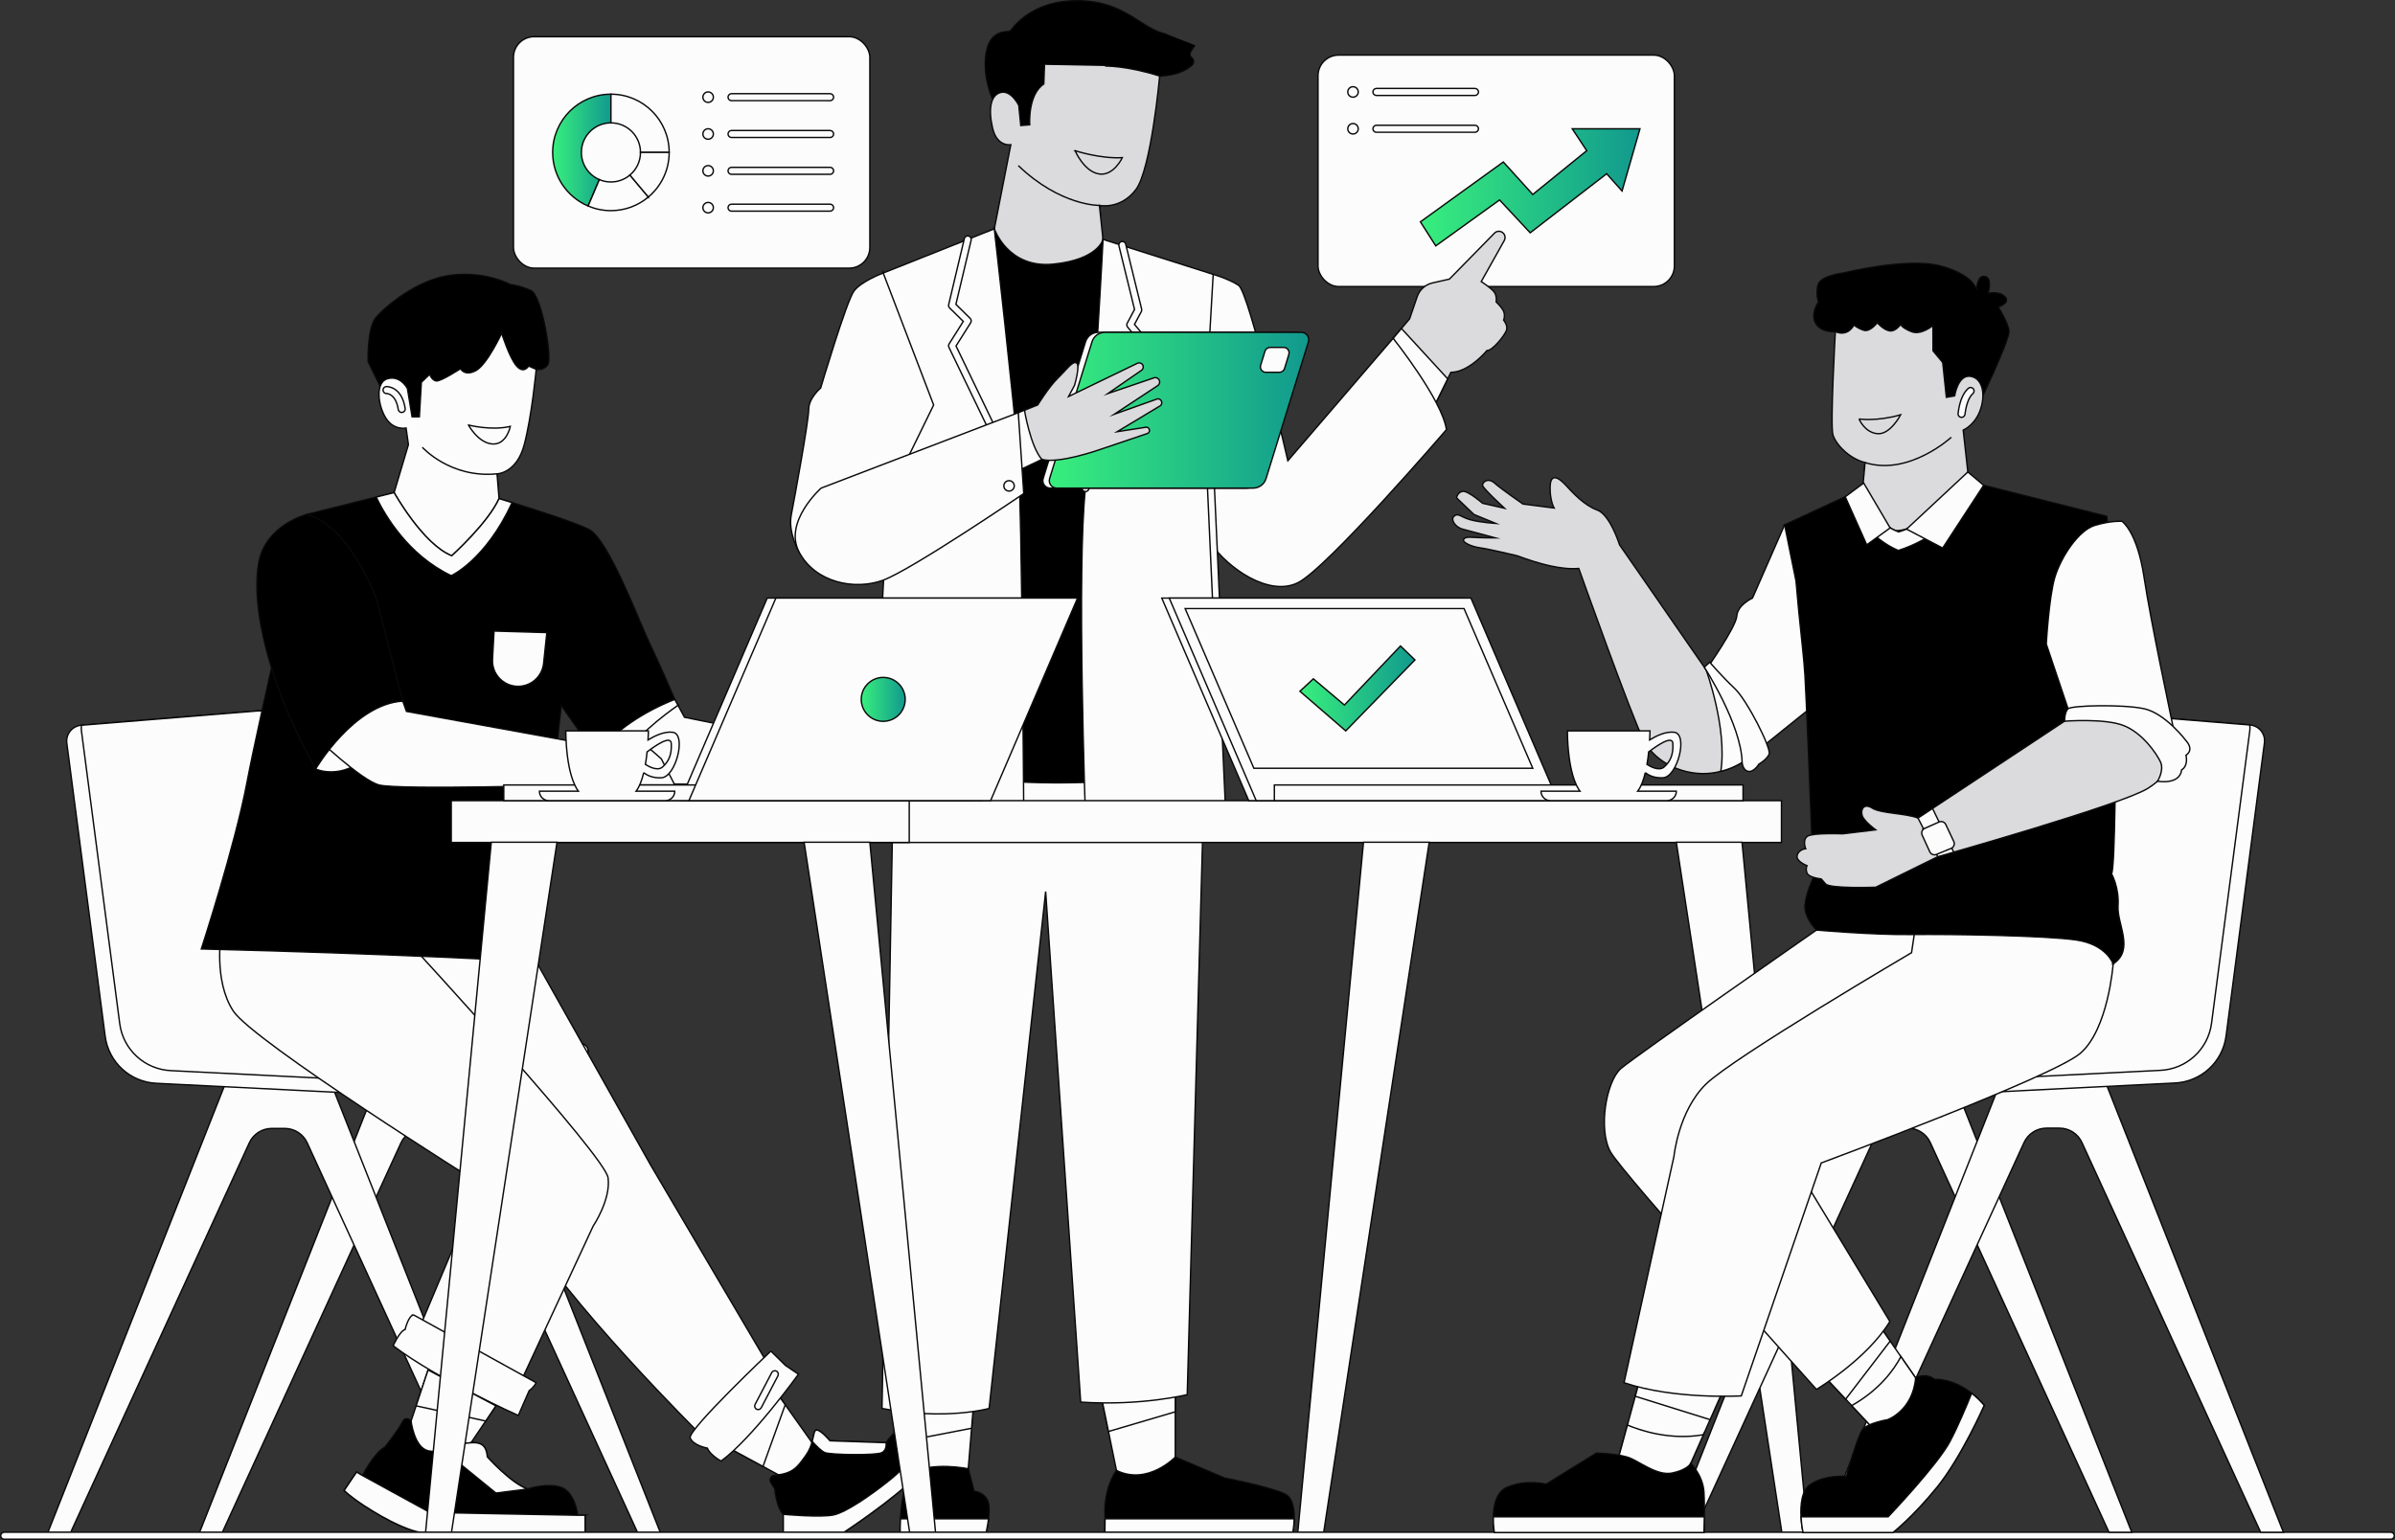 <?xml version="1.0" encoding="UTF-8"?>
<svg xmlns="http://www.w3.org/2000/svg" xmlns:xlink="http://www.w3.org/1999/xlink" id="Layer_2" viewBox="0 0 3429.51 2205.74">
  <rect x="0" y="0" width="3429.51" height="2205.74" fill="#333333" stroke="none"/>
  <defs>
    <style>.cls-1{fill:#fcfcfc;}.cls-1,.cls-2,.cls-3,.cls-4,.cls-5,.cls-6,.cls-7,.cls-8{stroke:#0a0808;stroke-miterlimit:10;stroke-width:2px;}.cls-2{fill:#dbdbdd;}.cls-4{fill:url(#New_Gradient_Swatch_2-5);}.cls-5{fill:url(#New_Gradient_Swatch_2-2);}.cls-6{fill:url(#New_Gradient_Swatch_2-3);}.cls-7{fill:url(#New_Gradient_Swatch_2-4);}.cls-8{fill:url(#New_Gradient_Swatch_2);}</style>
    <linearGradient id="New_Gradient_Swatch_2" x1="2033.96" y1="268.31" x2="2348.33" y2="268.31" gradientUnits="userSpaceOnUse">
      <stop offset="0" stop-color="#38ef7d"></stop>
      <stop offset="1" stop-color="#11998e"></stop>
    </linearGradient>
    <linearGradient id="New_Gradient_Swatch_2-2" x1="1502.53" y1="587.58" x2="1874.04" y2="587.58" xlink:href="#New_Gradient_Swatch_2"></linearGradient>
    <linearGradient id="New_Gradient_Swatch_2-3" x1="791.41" y1="214.99" x2="874.82" y2="214.99" xlink:href="#New_Gradient_Swatch_2"></linearGradient>
    <linearGradient id="New_Gradient_Swatch_2-4" x1="1233.28" y1="1001.76" x2="1296.19" y2="1001.76" xlink:href="#New_Gradient_Swatch_2"></linearGradient>
    <linearGradient id="New_Gradient_Swatch_2-5" x1="1861.43" y1="986.09" x2="2026.1" y2="986.09" xlink:href="#New_Gradient_Swatch_2"></linearGradient>
  </defs>
  <g id="Layer_1-2">
    <g>
      <g>
        <path class="cls-1" d="M912.98,2195.16h32.59l-252.84-639.77h-154.22l-252.84,639.77h32.59l255.92-558.21c5.76-12.56,18.31-20.61,32.12-20.61h18.64c13.82,0,26.36,8.05,32.12,20.61l255.92,558.21Z"></path>
        <path class="cls-1" d="M695.81,2195.16h32.59l-252.84-639.77h-154.22l-252.84,639.77h32.59l255.92-558.21c5.76-12.56,18.31-20.61,32.12-20.61h18.64c13.82,0,26.36,8.05,32.12,20.61l255.92,558.21Z"></path>
        <path class="cls-1" d="M842.15,1506.66v.02c-.27,3.99-2.69,7.83-7.52,9.33-45.17,30.1-89.28,56.4-133.79,55.96-25.2,3.4-60.75,.22-86.24-.77l-390.12-19.49c-37.76-1.44-68.98-29.92-73.88-67.39l-54.92-419.89c-1.68-12.87,7.74-24.52,20.66-25.57l.44-.04,252.47-20.54c12.07-.97,23.33,6.09,27.67,17.39,8.16,21.34,21.85,60.62,36.57,117.88,14.48,56.34,23.17,168,27.71,245.19,2.74,46.67,40.71,83.48,87.43,84.82l283.1,11.47c7.06,.18,10.81,6.05,10.41,11.63Z"></path>
        <path class="cls-1" d="M842.15,1506.66v.02c-40.54,26.24-80.34,47.58-120.48,47.18-25.2,3.4-60.73,.2-86.22-.77l-390.14-19.51c-37.76-1.43-68.98-29.9-73.88-67.37l-54.9-419.91c-.33-2.56-.24-5.08,.26-7.48l252.47-20.54c12.07-.97,23.33,6.09,27.67,17.39,8.16,21.34,21.85,60.62,36.57,117.88,14.48,56.34,23.17,168,27.71,245.19,2.74,46.67,40.71,83.48,87.43,84.82l283.1,11.47c7.06,.18,10.81,6.05,10.41,11.63Z"></path>
      </g>
      <g>
        <g>
          <polygon class="cls-1" points="1109.52 1991.22 1169.41 2075.7 1139.47 2125.95 1037.52 2070.71 1109.52 1991.22"></polygon>
          <path class="cls-3" d="M1355.71,2063.74s-10.22,15.52-43.01,49.9c-32.8,34.37-104.8,81.52-104.8,81.52h-86.25v-26.08c-9.98-9.98-12.12-36.35-12.12-36.35l-5.72-9.14c-2.71-4.34,.14-10.02,5.24-10.44,26.61-2.2,32.9-11.78,44.68-28.19,5.13-7.15,7.72-14.23,9.31-20.23,2.54-9.55,2.57-16.36,6.37-16.36,6.18,0,19.01,15.37,19.01,15.37l80.32,2.72s17.1-24.74,33.26-29.26c16.16-4.51,32.84,19.49,32.84,19.49l5.5-6.11,15.37,13.16Z"></path>
          <path class="cls-1" d="M1355.71,2063.74s-10.22,15.52-43.01,49.9c-32.8,34.37-104.8,81.52-104.8,81.52h-86.25v-26.08s54.89,4.99,72.71,.72c17.82-4.28,51.33-27.09,79.84-49.9,28.52-22.82,60.64-63.21,60.64-63.21l5.5-6.11,15.37,13.16Z"></path>
          <path class="cls-1" d="M1262.98,2080.69c-7.66,4.27-73.14,3.32-81.69,0-4.78-1.86-12.42-9.54-18.25-15.96,2.54-9.55,2.57-16.36,6.37-16.36,6.18,0,19.01,15.37,19.01,15.37l80.32,2.72s1.9,9.95-5.76,14.23Z"></path>
          <polygon class="cls-1" points="1109.52 1991.22 1124.37 2012.17 1092.56 2100.53 1037.52 2070.71 1109.52 1991.22"></polygon>
          <g>
            <path class="cls-1" d="M767.83,1377.44l163.48,290.7,170.73,289.93-98.38,97.31s-196.75-194.61-261.98-310.1c0,0-225.62-221.35-260.91-312.24s-9.62-114.42-9.62-114.42l296.68,58.81Z"></path>
            <path class="cls-1" d="M1103.82,1935.26l21.03,20.67,18.53,12.48s-66.3,91.96-110.85,124.4c0,0-15.68-8.55-19.6-18.53,0,0-20.32-3.56-24.59-14.61-4.28-11.05,115.49-124.4,115.49-124.4Z"></path>
            <path class="cls-1" d="M1085.64,2019.03c-.78,0-1.57-.18-2.31-.57-2.45-1.28-3.39-4.3-2.11-6.75l23.88-45.62c1.28-2.45,4.3-3.39,6.75-2.11,2.45,1.28,3.39,4.3,2.11,6.75l-23.88,45.62c-.89,1.71-2.63,2.68-4.43,2.68Z"></path>
          </g>
          <g>
            <path class="cls-1" d="M316.81,1337.57s-11.41,66.6,17.11,110.44c28.51,43.84,353.58,247.72,353.58,247.72l-94.81,225.27,144,77.7,112.63-242.38s25.66-38.14,21.39-69.33c-4.28-31.19-277.84-328.81-277.84-328.81l-276.06-20.62Z"></path>
            <path class="cls-1" d="M592.48,1883.58l175.23,96.95s-2.85,6.42-9.98,11.41l-15.56,35.52s-114.53-50.85-179.17-99.8c0,0,9.5-21.39,17.11-23.29,0,0,4.8-20.67,12.38-20.79Z"></path>
            <g>
              <polygon class="cls-1" points="612.95 1962.35 578.44 2066.05 646.25 2108.52 710.12 2013.71 612.95 1962.35"></polygon>
              <path class="cls-3" d="M837.85,2170.42v24.74h-234.07s-18.11-1.04-57.62-23.42c-39.5-22.39-53.33-36.87-53.33-36.87l17.78-26.34,8.55,5.05s16.25-32.48,32.05-40.82c0,0,19.31-24.14,24.58-35.12,5.26-10.97,12.83-2.2,12.83-2.2,0,0,4.41,37.75,24.32,42.58,13.61,3.3,25.76-1.98,37.54-6.29,5.46-2,10.84-3.8,16.25-4.43,17.05-2,29.34-2,31.1,19.51,0,0,33.36,37.53,57.73,46.09,0,0,26.99-9.22,47.4-2.63,20.41,6.58,24.37,40.16,24.37,40.16h10.53Z"></path>
              <polygon class="cls-1" points="710.12 2013.71 612.95 1962.35 595.86 2013.71 695.49 2035.44 710.12 2013.71"></polygon>
              <path class="cls-1" d="M837.85,2170.42v24.74h-234.07s-18.11-1.04-57.62-23.42c-39.5-22.39-53.33-36.87-53.33-36.87l17.78-26.34,8.55,5.05,96.51,52.86,211.64,3.98h10.53Z"></path>
              <path class="cls-1" d="M755.56,2132.89l-45.43,5.7-57.14-46.52-2.5-20.34c5.46-2,10.84-3.8,16.25-4.43,17.05-2,29.34-2,31.1,19.51,0,0,33.36,37.53,57.73,46.09Z"></path>
            </g>
          </g>
        </g>
        <g>
          <path class="cls-3" d="M767.82,529s10.22,2.61,16.63-6.65c6.42-9.27-8.55-99.09-24.24-106.22-15.68-7.13-29.47-8.55-29.47-8.55,0,0-34.69-19.25-83.88-13.54s-95.52,45.62-108.36,60.59c-12.83,14.97-11.41,63.45-11.41,63.45l24.24,49.19,42.06,47.05,53.47-50.61s102.88-13.75,120.95-34.69Z"></path>
          <path class="cls-1" d="M716.02,731.46l-4.28-52.75s28.04-.48,38.97-41.82c10.93-41.35,17.11-107.88,17.11-107.88l-10.93-4.75s-6.65,11.88-17.11,0c-10.46-11.88-21.39-47.05-21.39-47.05,0,0-20.91,45.15-37.07,53.7-16.16,8.55-21.86-2.85-21.86-2.85,0,0-28.99,19.01-35.17,17.58-6.18-1.43-9.03-9.5-9.03-9.5l-11.88,11.41-2.85,49.43h-10.46l-6.65-40.4s-9.5-19.01-28.04-14.26c-18.53,4.75-14.26,38.5-2.85,56.55,11.41,18.06,28.99,14.26,28.99,14.26l3.33,23.76-24.24,81.27s12.36,86.02,70.81,89.82c58.46,3.8,84.59-76.51,84.59-76.51Z"></path>
          <path class="cls-1" d="M604.81,640.69s39.92,44.67,106.93,38.02l1.39,17.2"></path>
          <path class="cls-1" d="M670.87,608.85s32.93,8.41,59.88,1.9c0,0-5.23,26.61-25.66,25.19-20.44-1.43-34.22-27.09-34.22-27.09Z"></path>
          <path class="cls-1" d="M575.22,590.8c-2.43,0-4.56-1.77-4.94-4.25-3.5-22.95-16.52-22.85-16.66-22.84-2.77,.09-5.06-2.1-5.14-4.86-.08-2.76,2.1-5.06,4.86-5.14,.9-.02,22.01-.26,26.83,31.33,.42,2.73-1.46,5.28-4.19,5.7-.26,.04-.51,.06-.76,.06Z"></path>
        </g>
        <g>
          <path class="cls-1" d="M1365.35,1121.31h-132.07s-263.83,4.78-306.6,0c-14.96-1.67-29.53-12.95-42.15-26.91-23.46-25.96-40.19-61.19-40.19-61.19,0,0,70.57-44.63,121.9-31.45l4.6,8.49,9.3,17.16,253.14,50.98,76.21-13.38,46.99,25.86,8.87,30.44Z"></path>
          <path class="cls-1" d="M970.84,1010.25c-19.1,13.28-63.95,46.88-86.31,84.15-23.46-25.96-40.19-61.19-40.19-61.19,0,0,70.57-44.63,121.9-31.45l4.6,8.49Z"></path>
          <path class="cls-3" d="M966.24,1001.76c-45.29,18.15-83.71,43.61-113.35,78.41l-16.46-23.26-32.72-46.24-35.88,319.72v47.05s-213.27-11.76-479.53-18.18c0,0,48.12-147.63,65.23-237.95,17.11-90.33,85.54-384.39,85.54-384.39l99.63-24.91,25.66-6.41s41.17,74.1,82.51,90.49c0,0,52.09-46.92,67.75-81.91,0,0,7.39,2.22,18.72,5.73,30.53,9.44,89.66,28.26,109.93,38.4,27.8,13.9,72.71,133.66,86.61,162.54,7.31,15.17,16.98,36.75,24.51,53.8,6.8,15.4,11.85,27.11,11.85,27.11Z"></path>
          <path class="cls-1" d="M733.34,719.91c-37.92,82.39-87.18,104.7-87.18,104.7-61.98-29.64-95.02-86.58-107.46-112.6l25.66-6.41s41.17,74.1,82.51,90.49c0,0,52.09-46.92,67.75-81.91,0,0,7.39,2.22,18.72,5.73Z"></path>
          <path class="cls-1" d="M705.25,944.4l2.19-40.51,75.62,2.21-4.65,44.13c-2,18.94-18.14,33.21-37.19,32.86h0c-20.79-.38-37.11-17.93-35.98-38.69Z"></path>
        </g>
        <g>
          <path class="cls-1" d="M451.9,1101.56s37.43,17.23,75.45-19.37,49.43-77.94,49.43-77.94c0,0-31.02-21.29-77.87,13.02-46.85,34.31-47.01,84.29-47.01,84.29Z"></path>
          <path class="cls-1" d="M576.78,1004.25l5.22,14.73,244.51,44.44,86.26-6.42,34.22,29.94,19.25,37.41h-141.15s-255.34,7.47-282.36,0c-27.02-7.47-92.61-70.73-92.61-70.73,0,0,56.56-62.93,126.66-49.38Z"></path>
          <path class="cls-3" d="M576.78,1004.25c-70.34,4.28-124.88,97.31-124.88,97.31,0,0-6.01-10.46-14.62-27.42-10.27-20.21-24.25-49.67-36.17-81.65-21.92-58.81-40.21-132.5-30.59-186.42,9.63-53.93,68.55-69.15,68.55-69.15,60.95,14.97,99.63,119.77,99.63,119.77l31.16,120.76,6.92,26.8Z"></path>
        </g>
      </g>
      <g>
        <rect class="cls-1" x="1887.33" y="78.94" width="510.29" height="331.49" rx="29.52" ry="29.52"></rect>
        <polygon class="cls-8" points="2033.96 317.76 2152.67 232.01 2194.83 278.57 2272.12 215.82 2251.38 184.45 2348.33 184.45 2322.67 273.56 2300.65 248.84 2191.15 333.44 2147.3 286.39 2055.94 352.18 2033.96 317.76"></polygon>
        <path class="cls-1" d="M2112.08,136.7h-141.15c-2.76,0-5-2.24-5-5s2.24-5,5-5h141.15c2.76,0,5,2.24,5,5s-2.24,5-5,5Z"></path>
        <circle class="cls-1" cx="1937.43" cy="131.7" r="7.49"></circle>
        <path class="cls-1" d="M2112.08,189.45h-141.15c-2.76,0-5-2.24-5-5s2.24-5,5-5h141.15c2.76,0,5,2.24,5,5s-2.24,5-5,5Z"></path>
        <circle class="cls-1" cx="1937.43" cy="184.45" r="7.49"></circle>
      </g>
      <g>
        <g>
          <path class="cls-2" d="M1994.91,484.57l23.52-27.8,10.95-31.9c3.38-9.86,11.63-17.26,21.8-19.57l24.28-5.51,64.52-65.82c3.37-3.44,8.86-3.56,12.38-.27h0c2.98,2.79,3.68,7.25,1.68,10.81l-32.96,58.81s14.26,9.27,18.53,14.97c4.28,5.7,2.85,14.26,2.85,14.26,0,0,8.2,7.49,10.69,13.54s0,12.48,0,12.48c0,0,6.06,7.13,4.28,13.9s-20.32,30.3-28.16,29.58c0,0-25.66,31.25-51.68,31.25l-26.73,54.3-55.96-103.01Z"></path>
          <polygon class="cls-1" points="1994.91 484.57 2006.82 470.5 2073.01 542.62 2050.87 587.58 1994.91 484.57"></polygon>
          <path class="cls-1" d="M1737.21,392.98s21.39,6.05,36.36,15.67c14.97,9.62,70.57,251.29,70.57,251.29l150.77-175.37s70.34,88.4,76.34,130.82c0,0-171.21,199.09-212.91,219.4s-100.13-21.33-124.34-56.16c-24.21-34.82-45.87-133.41-45.87-133.41l49.08-252.24Z"></path>
        </g>
        <g>
          <polygon class="cls-1" points="1682.93 1948.45 1682.93 2125.95 1602.74 2125.95 1566.38 1948.45 1682.93 1948.45"></polygon>
          <path class="cls-3" d="M1853.22,2175.5c-.23,10.77-2.05,19.66-2.05,19.66h-269.04l.27-19.66,.02-1.43c-2.85-42.77,16.28-67.84,16.28-67.84,44.79,21.98,84.24-19.13,84.24-19.13l70.57,29.94s65.58,12.84,86.26,22.82c11.52,5.56,13.74,22.09,13.45,35.64Z"></path>
          <path class="cls-1" d="M1853.22,2175.5c-.23,10.77-2.05,19.66-2.05,19.66h-269.04l.27-19.66h270.82Z"></path>
          <polygon class="cls-1" points="1682.93 1948.45 1682.93 2022.23 1587.27 2050.44 1566.38 1948.45 1682.93 1948.45"></polygon>
          <polygon class="cls-1" points="1397.71 1967.7 1385.11 2120.61 1305.75 2125.95 1284.36 1948.45 1397.71 1967.7"></polygon>
          <path class="cls-3" d="M1415.53,2175.5c-1.24,10.54-3.44,19.66-3.44,19.66h-123.09s-.23-7.42,.45-19.66c.3-5.52,.79-12.01,1.56-19.25,2.5-23.29,12.84-46.05,12.84-46.05,31.96-17.07,82.64-6.34,82.64-6.34l8.49,32.43s11.4-.33,18.53,11.56c3.51,5.85,3.22,17.42,2.02,27.65Z"></path>
          <polygon class="cls-1" points="1397.71 1967.7 1391.27 2045.8 1298.25 2063.74 1284.36 1948.45 1397.71 1967.7"></polygon>
          <path class="cls-1" d="M1415.53,2175.5c-1.24,10.54-3.44,19.66-3.44,19.66h-123.09s-.23-7.42,.45-19.66h126.08Z"></path>
          <path class="cls-1" d="M1725.21,1087.65l-25.17,909.99s-64.87,16.4-152.55,10.69l-50.16-731.29-80.98,740.38s-62.48,17.64-153.37,0l16.99-937.24,445.25,7.48Z"></path>
        </g>
        <g>
          <path class="cls-3" d="M1711.08,64.71l-5.95,9.02c-1.94,2.94-1.29,6.88,1.5,9.04h0c3.3,2.55,3.5,7.42,.46,10.27-6.47,6.06-20,14.68-45.22,15.8-.85,.04-1.69,.23-2.46,.57l-190.36,84.91c-2.68,1.2-5.83,.52-7.78-1.68l-33.79-38.07c-.34-.38-.63-.79-.87-1.24-2.51-4.57-16.2-30.99-15.77-62.51,.45-32.84,13.25-45.24,32.35-45.66,2.06-.05,3.97-1.08,5.2-2.74,7.19-9.76,35.33-41.82,94.57-41.42,69.86,.48,90.77,41.35,127.84,48"></path>
          <path class="cls-2" d="M1582.51,94.63s30.2-.87,78.06,14.26c0,0-12.12,134.02-34.22,162.89s-52.04,22.46-52.04,22.46l7.84,74.14s-24.95,32.79-75.56,31.37c-50.61-1.43-86.97-50.61-86.97-50.61l27.8-141.86s-19.6,3.56-26.02-23.52c-6.42-27.09-3.21-47.76,11.76-51.33s25.66,18.53,25.66,18.53l2.85,28.87,12.83-1.07s-3.09-43.01,20.2-58.46l.95-27.33"></path>
          <path class="cls-2" d="M1539.42,215.82s35.84,11.88,67.69,9.98c0,0-12.56,27.09-33.84,23.29-21.29-3.8-33.84-33.27-33.84-33.27Z"></path>
          <path class="cls-2" d="M1575.98,309.96l-1.66-15.73s-55.6,1.07-116.2-57.03"></path>
        </g>
        <g>
          <path class="cls-3" d="M1423.81,327.78s19.34,56.99,84.21,50.57c64.87-6.42,71.45-35.43,71.45-35.43l137.9,56.87-7.6,708.55s-262.34,38.5-423.45-17.11l15.68-707.17,121.81-56.27Z"></path>
          <path class="cls-1" d="M1423.81,327.78s28.97,255.16,34.31,326.81c5.35,71.64,7.84,515.05,7.84,515.05h-218.98l32.2-597.39-14.45-181.19,159.07-63.28Z"></path>
          <path class="cls-1" d="M1579.47,342.92s-12.28,242.17-25.11,356.23c-12.83,114.06,0,470.5,0,470.5h201.03l-27.7-610.93,9.53-165.73-157.74-50.06Z"></path>
          <path class="cls-1" d="M1458.12,697.01c-1.86,0-3.65-1.04-4.51-2.83l-94.81-196.75c-.75-1.55-.64-3.38,.27-4.84l20.31-32.24-19.58-19.28c-1.25-1.23-1.76-3.02-1.36-4.72l22.45-94.6c.64-2.69,3.33-4.35,6.02-3.71,2.69,.64,4.35,3.33,3.71,6.02l-21.8,91.86,20.44,20.12c1.67,1.65,1.98,4.24,.72,6.23l-20.98,33.3,93.61,194.26c1.2,2.49,.15,5.48-2.33,6.67-.7,.34-1.44,.5-2.17,.5Z"></path>
          <path class="cls-1" d="M1554.35,704.14c-.61,0-1.22-.11-1.82-.34-2.57-1.01-3.84-3.91-2.84-6.48l81.65-208.94-16.67-19.85c-1.31-1.56-1.54-3.77-.58-5.57l10.51-19.7-22.36-91.2c-.66-2.68,.98-5.39,3.67-6.05,2.68-.66,5.39,.98,6.05,3.67l22.81,93.05c.29,1.2,.14,2.46-.44,3.54l-9.82,18.4,16.4,19.53c1.18,1.4,1.49,3.33,.83,5.04l-82.73,211.7c-.77,1.97-2.66,3.18-4.66,3.18Z"></path>
          <path class="cls-1" d="M1741.92,877.73c-2.66,0-4.87-2.09-4.99-4.77l-13.98-308.31c-.12-2.76,2.01-5.1,4.77-5.22,2.77-.13,5.1,2.01,5.22,4.77l13.98,308.31c.12,2.76-2.01,5.1-4.77,5.22-.08,0-.15,0-.23,0Z"></path>
        </g>
        <g>
          <path class="cls-1" d="M1785.2,699.14h-281.31c-7.15,0-12.26-6.93-10.14-13.76l60.68-195.8c2.5-8.07,9.97-13.57,18.42-13.57h281.31c7.15,0,12.26,6.93,10.14,13.76l-60.68,195.8c-2.5,8.07-9.97,13.57-18.42,13.57Z"></path>
          <path class="cls-5" d="M1794.46,699.14h-281.31c-7.15,0-12.26-6.93-10.14-13.76l60.68-195.8c2.5-8.07,9.97-13.57,18.42-13.57h281.31c7.15,0,12.26,6.93,10.14,13.76l-60.68,195.8c-2.5,8.07-9.97,13.57-18.42,13.57Z"></path>
          <path class="cls-1" d="M1831.98,533.28h-19.4c-5.22,0-8.95-5.05-7.42-10.04l6.17-20.11c1-3.26,4.01-5.49,7.42-5.49h19.4c5.22,0,8.95,5.05,7.42,10.04l-6.17,20.11c-1,3.26-4.01,5.49-7.42,5.49Z"></path>
          <path class="cls-2" d="M1458.12,591.08l27.8-10.99s16.04-26.02,28.51-38.14c12.48-12.12,21.39-25.31,27.09-22.1,5.7,3.21-2.85,32.08-2.85,32.08l-8.55,16.04,98.5-47.59c2.69-1.36,5.98-.45,7.58,2.1h0c1.62,2.58,.98,5.97-1.46,7.79l-48.3,33.42,66.42-22.62c3.47-.82,6.92,1.41,7.6,4.91h0c.53,2.74-.82,5.51-3.31,6.78l-61.43,40.53,61.8-21.99c3.28-.28,6.09,2.3,6.09,5.59h0c0,2.44-1.58,4.6-3.91,5.34l-59.97,36.12,41.97-6.51c2.56,.21,4.48,2.42,4.33,4.98h0c-.12,2.18-1.72,3.99-3.87,4.38l-68.09,23.05s-57.98,20.44-82.22,13.78l-45.86,21.86,12.12-88.81Z"></path>
          <path class="cls-1" d="M1466.98,587.58s8.48,51.68,24.88,70.46l-45.86,21.86,12.12-88.81,8.87-3.5Z"></path>
          <path class="cls-1" d="M1264.73,391.06s-31.17,11.53-41.86,25.78c-10.69,14.26-47.76,139.01-47.76,139.01,0,0-17.11,14.26-17.11,30.65s-19.96,125.47-24.95,151.13c-4.99,25.66,11.41,53.47,11.41,53.47l131.17-85.54,61.31-125.47-72.2-189.03Z"></path>
          <path class="cls-1" d="M1175.82,699.14l282.3-108.06,7.84,115.9s-160.43,109.07-201.23,124.04-97.11,3.56-120.28-39.92c-23.17-43.49,31.37-91.96,31.37-91.96Z"></path>
          <circle class="cls-1" cx="1444.91" cy="695.96" r="7.46"></circle>
        </g>
      </g>
      <g>
        <rect class="cls-1" x="735.27" y="52.57" width="510.29" height="331.49" rx="29.52" ry="29.52"></rect>
        <path class="cls-1" d="M1188.65,144.18h-141.15c-2.76,0-5-2.24-5-5s2.24-5,5-5h141.15c2.76,0,5,2.24,5,5s-2.24,5-5,5Z"></path>
        <circle class="cls-1" cx="1014" cy="139.18" r="7.49"></circle>
        <path class="cls-1" d="M1188.65,196.93h-141.15c-2.76,0-5-2.24-5-5s2.24-5,5-5h141.15c2.76,0,5,2.24,5,5s-2.24,5-5,5Z"></path>
        <circle class="cls-1" cx="1014" cy="191.93" r="7.49"></circle>
        <path class="cls-1" d="M1188.65,249.69h-141.15c-2.76,0-5-2.24-5-5s2.24-5,5-5h141.15c2.76,0,5,2.24,5,5s-2.24,5-5,5Z"></path>
        <circle class="cls-1" cx="1014" cy="244.69" r="7.49"></circle>
        <path class="cls-1" d="M1188.65,302.44h-141.15c-2.76,0-5-2.24-5-5s2.24-5,5-5h141.15c2.76,0,5,2.24,5,5s-2.24,5-5,5Z"></path>
        <circle class="cls-1" cx="1014" cy="297.44" r="7.49"></circle>
        <g>
          <path class="cls-6" d="M874.81,134.91c-46.06,0-83.4,37.34-83.4,83.4,0,34.47,20.91,64.06,50.74,76.76l16.09-37.8c-15.14-6.45-25.75-21.46-25.75-38.96,0-23.37,18.95-42.32,42.32-42.32h.01v-41.08h-.01Z"></path>
          <path class="cls-1" d="M928.41,282.21c-14.49,12.18-33.19,19.51-53.6,19.51-11.59,0-22.63-2.37-32.66-6.65l16.09-37.8c5.08,2.17,10.69,3.37,16.57,3.37,10.36,0,19.85-3.72,27.2-9.91l26.4,31.48Z"></path>
          <path class="cls-1" d="M958.22,218.31h-41.08c0-23.37-18.94-42.31-42.32-42.32v-41.08c46.07,.01,83.4,37.34,83.4,83.4Z"></path>
          <path class="cls-1" d="M958.22,218.31c0,25.65-11.58,48.61-29.81,63.9l-26.4-31.48c9.25-7.75,15.13-19.4,15.13-32.42h41.08Z"></path>
        </g>
      </g>
      <g>
        <rect class="cls-1" x="646.16" y="1146.83" width="1904.79" height="59.88"></rect>
        <rect class="cls-1" x="646.16" y="1146.83" width="655.84" height="59.88"></rect>
        <polygon class="cls-1" points="646.46 2195.16 609.39 2195.16 703.49 1206.41 797.59 1206.41 646.46 2195.16"></polygon>
        <polygon class="cls-1" points="1302.59 2195.16 1339.66 2195.16 1245.56 1206.41 1151.46 1206.41 1302.59 2195.16"></polygon>
        <polygon class="cls-1" points="1895.41 2195.16 1858.34 2195.16 1952.44 1206.41 2046.54 1206.41 1895.41 2195.16"></polygon>
        <polygon class="cls-1" points="2551.54 2195.16 2588.61 2195.16 2494.51 1206.41 2400.41 1206.41 2551.54 2195.16"></polygon>
      </g>
      <g>
        <polygon class="cls-1" points="1406.08 1146.83 974.08 1146.83 1098.61 856.69 1530.61 856.69 1406.08 1146.83"></polygon>
        <rect class="cls-1" x="721.37" y="1124.36" width="671.11" height="22.47"></rect>
        <polygon class="cls-1" points="1418.47 1146.83 986.47 1146.83 1111 856.69 1543 856.69 1418.47 1146.83"></polygon>
        <circle class="cls-7" cx="1264.73" cy="1001.76" r="31.45"></circle>
      </g>
      <g>
        <polygon class="cls-1" points="1788.15 1146.83 2220.15 1146.83 2095.62 856.69 1663.62 856.69 1788.15 1146.83"></polygon>
        <polygon class="cls-1" points="1798.83 1146.83 2230.83 1146.83 2106.3 856.69 1674.3 856.69 1798.83 1146.83"></polygon>
        <polygon class="cls-1" points="1795.48 1100.49 1697.07 871.69 2096.42 871.69 2194.83 1100.49 1795.48 1100.49"></polygon>
        <polygon class="cls-4" points="1861.43 990.14 1880.68 972.32 1925.11 1009.87 2005.43 925.27 2026.1 945.23 1927.01 1046.9 1861.43 990.14"></polygon>
        <rect class="cls-1" x="1824.83" y="1124.36" width="671.11" height="22.47"></rect>
      </g>
      <path class="cls-1" d="M3423.51,2204.74H6c-2.76,0-5-2.24-5-5s2.24-5,5-5H3423.51c2.76,0,5,2.24,5,5s-2.24,5-5,5Z"></path>
      <path class="cls-1" d="M921.76,1106.76c4.48,3.53,12.83,8.08,25.59,7.28,20.43-1.27,36.02-62.33,16.09-65.13-12.01-1.69-26.13,5.19-35.46,10.92,.44-7.84,.48-12.97,.48-12.97h-118.3c.8,57.9,13.07,79.9,18,86.42h-55.78c0,7.48,6.07,13.55,13.55,13.55h166.76c7.48,0,13.55-6.07,13.55-13.55h0s-55.37,0-55.37,0c4.84-6.3,8.35-15.94,10.89-26.52Zm4.86-29.76c10.88-8.34,33.74-24.35,34.56-12.33,1.08,15.8-3.62,26.39-12.63,34.08-7.17,6.12-19.61-.76-24.37-3.82,1.05-6.09,1.84-12.2,2.44-17.93Z"></path>
      <g>
        <path class="cls-1" d="M2425.25,2194.75h-32.59s252.84-639.77,252.84-639.77h154.22s252.84,639.77,252.84,639.77h-32.59s-255.92-558.21-255.92-558.21c-5.76-12.56-18.31-20.61-32.12-20.61h-18.64c-13.82,0-26.36,8.05-32.12,20.61l-255.92,558.21Z"></path>
        <path class="cls-1" d="M2642.42,2194.75h-32.59s252.84-639.77,252.84-639.77h154.22s252.84,639.77,252.84,639.77h-32.59s-255.92-558.21-255.92-558.21c-5.76-12.56-18.31-20.61-32.12-20.61h-18.64c-13.82,0-26.36,8.05-32.12,20.61l-255.92,558.21Z"></path>
        <path class="cls-1" d="M2496.08,1506.25v.02c.27,3.99,2.69,7.83,7.52,9.33,45.17,30.1,89.28,56.4,133.79,55.96,25.2,3.4,60.75,.22,86.24-.77l390.12-19.49c37.76-1.44,68.98-29.92,73.88-67.39l54.92-419.89c1.68-12.87-7.74-24.52-20.66-25.57l-.44-.04-252.47-20.54c-12.07-.97-23.33,6.09-27.67,17.39-8.16,21.34-21.85,60.62-36.57,117.88-14.48,56.34-23.17,168-27.71,245.19-2.74,46.67-40.71,83.48-87.43,84.82l-283.1,11.47c-7.06,.18-10.81,6.05-10.41,11.63Z"></path>
        <path class="cls-1" d="M2496.08,1506.25v.02c40.54,26.24,80.34,47.58,120.48,47.18,25.2,3.4,60.73,.2,86.22-.77l390.14-19.51c37.76-1.43,68.98-29.9,73.88-67.37l54.9-419.91c.33-2.56,.24-5.08-.26-7.48l-252.47-20.54c-12.07-.97-23.33,6.09-27.67,17.39-8.16,21.34-21.85,60.62-36.57,117.88-14.48,56.34-23.17,168-27.71,245.19-2.74,46.67-40.71,83.48-87.43,84.82l-283.1,11.47c-7.06,.18-10.81,6.05-10.41,11.63Z"></path>
      </g>
      <g>
        <g>
          <polygon class="cls-1" points="2750.05 1983.74 2731.87 2047.36 2699.79 2065 2651.52 2013.35 2592.86 1950.59 2682.69 1886.43 2722.01 1943.24 2750.05 1983.74"></polygon>
          <path class="cls-1" d="M2750.05,1983.74l-18.18,63.62-32.08,17.64-48.27-51.65c39.31-22.21,60.07-50.57,70.49-70.11l28.04,40.5Z"></path>
          <polygon class="cls-1" points="2706.61 1920.98 2642.9 2004.12 2592.86 1950.59 2682.69 1886.43 2706.61 1920.98"></polygon>
          <path class="cls-3" d="M2841.3,2012.96s-32.79,74.38-67.49,117.15c-34.69,42.78-63.2,65.05-63.2,65.05h-128.8s-2.13-9.96-2.82-22.51c-.93-16.91,.77-38.51,13.87-46.7,22.82-14.26,50.97-11.04,50.97-11.04,0,0,16.07-58.47,23.53-67.55,7.45-9.08,35.64-13.86,35.64-13.86,0,0,35.99-12.83,40.1-59.81,0,0,14.79-8.13,26.91,2.03,0,0,24.92-2.32,53.32,19.93,5.9,4.63,11.96,10.32,17.97,17.31Z"></path>
          <path class="cls-1" d="M2841.3,2012.96s-32.79,74.38-67.49,117.15c-34.69,42.78-63.2,65.05-63.2,65.05h-128.8s-2.13-9.96-2.82-22.51h124.72s70.58-74.14,88.4-107.65c11.04-20.75,23.4-50.06,31.22-69.35,5.9,4.63,11.96,10.32,17.97,17.31Z"></path>
          <path class="cls-1" d="M2601.06,1332.17s-258.41,180-279.8,198.18c-21.39,18.18-33.15,87.92-14.97,119.88,18.18,31.96,294.77,339.92,294.77,339.92,0,0,72-42.77,105.15-97.31l-171.09-282.3s265.19-113.35,286.57-186.06c21.39-72.71,0-136.87,0-136.87l-220.63,44.55Z"></path>
        </g>
        <g>
          <polygon class="cls-1" points="2477.38 1968.77 2439.22 2055.05 2407.87 2125.95 2311.64 2109.91 2330.37 2041.21 2350.13 1968.77 2477.38 1968.77"></polygon>
          <path class="cls-1" d="M2439.22,2055.05l-31.35,70.9-96.23-16.04,18.73-68.7c17.9,7.53,61.07,22.27,108.85,13.84Z"></path>
          <polygon class="cls-1" points="2341.61 2000.01 2448.75 2033.5 2477.38 1968.77 2350.13 1968.77 2341.61 2000.01"></polygon>
          <path class="cls-1" d="M3025.93,1380.65s-6.93,94.1-47.31,128.31c-40.37,34.22-370.67,156.83-370.67,156.83l-114.53,333.65s-96.24,5.68-167.88-18.92l71.46-324.09s6.42-65.23,45.98-103.72c39.56-38.5,294.24-188.1,294.24-188.1l9.27-62.02s268.75-22.45,279.44,78.06Z"></path>
          <path class="cls-3" d="M2440.52,2172.65c-.16,12.71-.57,22.51-.57,22.51h-300.12s-1.79-10.13-1.5-22.51c.38-15.8,4.14-35.26,19.33-42.06,27.08-12.12,56.31-4.64,56.31-4.64l72-44.55s27.8,.71,44.2,5.7c16.4,4.99,41.82,27.46,64.34,22.81,22.51-4.64,26.62-13.94,26.62-13.94,0,0,17.4,17.51,18.82,41.03,.67,11.01,.71,24.46,.57,35.65Z"></path>
          <path class="cls-1" d="M2440.52,2172.65c-.16,12.71-.57,22.51-.57,22.51h-300.12s-1.79-10.13-1.5-22.51h302.19Z"></path>
        </g>
        <g>
          <path class="cls-1" d="M2555.48,751.76l-46.02,104.93s-21.39,9.62-22.46,25.66c-1.07,16.04-44.03,76.94-44.03,76.94l67.55,120.88,97.43-78.42s1.07-154.66-22.34-201.74c-23.4-47.08-30.14-48.25-30.14-48.25Z"></path>
          <path class="cls-2" d="M2510.53,1080.17s-16.83,17.3-46.44,24.71c-4.22,1.07-8.71,1.92-13.44,2.5-37.91,4.62-79.85-13.9-96.96-47.05-17.1-33.15-92.96-246.11-92.96-246.11-24.79,2.09-55.28-5.95-88.1-18.13,0,0-39.93-9.62-53.11-11.4-13.19-1.78-24.95-7.84-23.88-11.41,1.06-3.56,5.34-4.28,14.97-3.56,9.62,.71,30.65,.71,30.65,.71,0,0-35.64-9.62-46.69-12.48-11.05-2.85-18.18-14.25-12.12-18.89,6.06-4.63,8.91,1.43,22.81,5.35,13.9,3.92,36.71,5.35,36.71,5.35l-31.36-12.84-24.95-23.88s1.42-8.19,8.91-9.26c7.48-1.07,28.42,17.11,28.42,17.11l31.46,7.12s-30.3-27.8-31.37-32.43c-1.07-4.64,7.49-12.12,17.11-3.57,9.62,8.56,40.63,29.94,40.63,29.94l44.56,5.71s-6.18-10.46-5.7-30.42c.47-19.96,11.88-13.78,22.33-2.37,10.46,11.4,26.62,28.99,45.15,35.67,18.53,6.69,31.96,49.87,31.96,49.87l123.86,178.88c38.49,24.6,67.55,120.88,67.55,120.88Z"></path>
          <path class="cls-1" d="M2510.53,1080.17s-16.83,17.3-46.44,24.71c9.58-61.7-21.11-145.59-21.11-145.59,38.49,24.6,67.55,120.88,67.55,120.88Z"></path>
          <path class="cls-1" d="M2494.64,1092.14s.68,11.19,8.76,12.74c8.08,1.55,15.21-10.33,15.21-10.33,0,0,11.41-6.42,14.73-14.38,3.33-7.96-31.37-77.08-49.43-94.08-18.06-17.01-35.75-37.54-35.75-37.54l-7.67,7.16s52.98,81.74,54.14,136.43Z"></path>
        </g>
        <g>
          <path class="cls-3" d="M2637.75,491l-9.63-15.94s-20.47,2.05-28.24-12.25,4.15-30.05,4.15-30.05c0,0-3.86-9.58-1.05-23.81,2.81-14.23,36.73-17.9,36.73-17.9,0,0,91.54-22.87,139.19-10.03,47.64,12.84,51.65,34.27,51.65,34.27,0,0,.19-21.55,11.71-19.26,11.52,2.28,4.31,24.26,4.31,24.26,0,0,15.87-4.07,24.4,4.76,8.53,8.83-9.68,14.67-9.68,14.67,0,0,13.75,21.38,15.47,34.15,1.72,12.76-48.87,117.14-48.87,117.14l-76.85,7.15-113.28-107.15Z"></path>
          <path class="cls-2" d="M2628.12,475.06s-7.61,134.2-3.45,147.77c4.16,13.57,22.72,33.76,46.02,39.76l-4.29,45.5s1.44,52.47,46.49,52.19c45.05-.28,107.62-60.32,107.62-60.32l-9.31-83.87s17.71-7.3,25.14-30.87c7.43-23.57,1.08-44.86-15.89-46.27-16.97-1.41-21.51,28.12-21.51,28.12l-11.89,2.07-5.18-49.9-13.93-16.77-.11-36.21s-16.83,14.38-30.9,8.73c-14.07-5.65-15.26-10.46-15.26-10.46,0,0-7.03,10.63-15.69,9.44s-17.87-11.74-17.87-11.74c0,0-10.27,13.9-19.58,10.75-9.31-3.14-13.82-7.47-13.82-7.47,0,0-7.98,17.46-26.61,9.55Z"></path>
          <path class="cls-2" d="M2794.12,626.37s-60.85,55.98-123.43,36.22l-1.55,16.24"></path>
          <path class="cls-2" d="M2662.02,600.14s25.56,3.87,59.64-6.04c0,0-14.73,28.59-33.14,27.1s-26.5-21.06-26.5-21.06Z"></path>
          <path class="cls-1" d="M2808.8,597.78c-1.63,0-3.44-.8-4.42-2.65-.51-.97-.66-2.09-.52-3.18,2.62-21.19,9.41-31.08,14.64-35.65,2.82-2.46,7.24-1.09,8.11,2.55l.02,.07c.43,1.81-.21,3.69-1.61,4.92-3.26,2.87-8.95,10.49-11.27,29.54-.31,2.54-2.46,4.4-4.96,4.4Z"></path>
        </g>
        <g>
          <path class="cls-3" d="M3025.93,1380.65s-9.26-27.8-52.75-34.22c-43.49-6.42-180.36-8.55-235.96-7.84-55.6,.71-136.16-6.42-136.16-6.42,0,0-17.82-17.82-16.39-35.64,1.42-17.82,12.11-39.21,12.11-39.21,0,0-6.42-165.96-10.23-250.05-.8-17.83-1.49-31.98-1.97-40.09-1.43-24-5.65-58.35-8.7-90.1-.08-.86-.16-1.72-.24-2.57-2.38-25.19-3.85-42.2-3.85-42.2l-16.31-80.55,86.79-40.23,24.81-8.76s1.7,39.14,51.61,59.11c0,0,48.24-11.95,102.77-71.56l15.57,3.93,179.64,45.29s19.96,164.55,15.68,262.22c-4.28,97.66-3.21,232.77-8.56,250.22,0,0,10.83,19.17,9.16,45.58-1.67,26.41,23.99,62.77-7.02,83.09Z"></path>
          <path class="cls-1" d="M2837.03,694.25c-32.28,47.25-71.61,79.24-118.82,94.24-39.47-16.82-64.19-54.58-75.94-76.96l24.81-8.76s1.7,39.14,51.61,59.11c0,0,48.24-11.95,102.77-71.56l15.57,3.93Z"></path>
          <polygon class="cls-1" points="2817.85 676.04 2730.07 757.89 2781.78 785.04 2840.52 695.12 2817.85 676.04"></polygon>
          <polygon class="cls-1" points="2668.69 691.84 2706.57 756.17 2673.06 780.41 2642.27 711.53 2668.69 691.84"></polygon>
        </g>
        <g>
          <path class="cls-1" d="M3038.53,746.67s21.62,14.05,31.6,79.86c9.98,65.81,37.78,194.83,42.06,216.93,4.28,22.1,0,34.22,0,34.22,0,0-47.6-47.76-70.85-51.33-23.25-3.56-76,.71-76,.71l-35.17-104.55s3.8-67.69,12.36-95.98c8.55-28.29,33.5-66.79,57.03-73.92,23.52-7.13,38.97-5.94,38.97-5.94Z"></path>
          <path class="cls-2" d="M3112.19,1077.68s1.43,27.8-36.59,51.56c-38.02,23.76-300.83,97.9-300.83,97.9l-88.87,43.72s-65.58,2.38-71.76-4.75l-6.18-7.13s-18.06-1.9-20.44-8.55,0-10.46,0-10.46c0,0-14.5-5.7-14.26-13.07,.24-7.37,8.55-11.17,12.36-11.17,0,0-5.23-13.07,2.85-18.06,8.08-4.99,50.14-3.33,50.14-3.33l47.29-5.7s-16.4-11.88-19.25-20.2c-2.85-8.32,1.9-18.77,14.26-10.93,12.36,7.84,48.95,7.37,65.58,14.26l218.85-144.71s72-6.69,100.51,8.42c28.51,15.11,46.34,42.19,46.34,42.19Z"></path>
          <path class="cls-1" d="M3130.25,1060.81s-29.47-38.97-59.88-45.62c-30.42-6.65-103.99-4.75-109.03,0-5.03,4.75-5.02,17.84-5.02,17.84,0,0,57.9-4.54,85.02,6.39,27.12,10.93,46.61,39.92,52.31,51.8,5.7,11.88-4.1,27.71-4.1,27.71,0,0,31.66,6.03,34.51-16.3,0,0,9.5-4.28,6.18-20.91,0,0,12.42-6.66,0-20.91Z"></path>
          <polygon class="cls-1" points="2746.49 1171.78 2774.77 1227.14 2797.62 1220.62 2767.32 1158 2746.49 1171.78"></polygon>
          <path class="cls-1" d="M2756.1,1186.48l20.55-9.08c3.63-1.61,7.88-.02,9.58,3.57l11.49,24.36c1.79,3.79,.04,8.3-3.83,9.89l-21.05,8.66c-3.63,1.49-7.79-.15-9.43-3.72l-10.98-23.94c-1.7-3.71-.04-8.09,3.69-9.74Z"></path>
        </g>
      </g>
      <path class="cls-1" d="M2355.98,1106.76c4.48,3.53,12.83,8.08,25.59,7.28,20.43-1.27,36.02-62.33,16.09-65.13-12.01-1.69-26.13,5.19-35.46,10.92,.44-7.84,.48-12.97,.48-12.97h-118.3c.8,57.9,13.07,79.9,18,86.42h-55.78c0,7.48,6.07,13.55,13.55,13.55h166.76c7.48,0,13.55-6.07,13.55-13.55h0s-55.37,0-55.37,0c4.84-6.3,8.35-15.94,10.89-26.52Zm4.86-29.76c10.88-8.34,33.74-24.35,34.56-12.33,1.08,15.8-3.62,26.39-12.63,34.08-7.17,6.12-19.61-.76-24.37-3.82,1.05-6.09,1.84-12.2,2.44-17.93Z"></path>
    </g>
  </g>
</svg>
